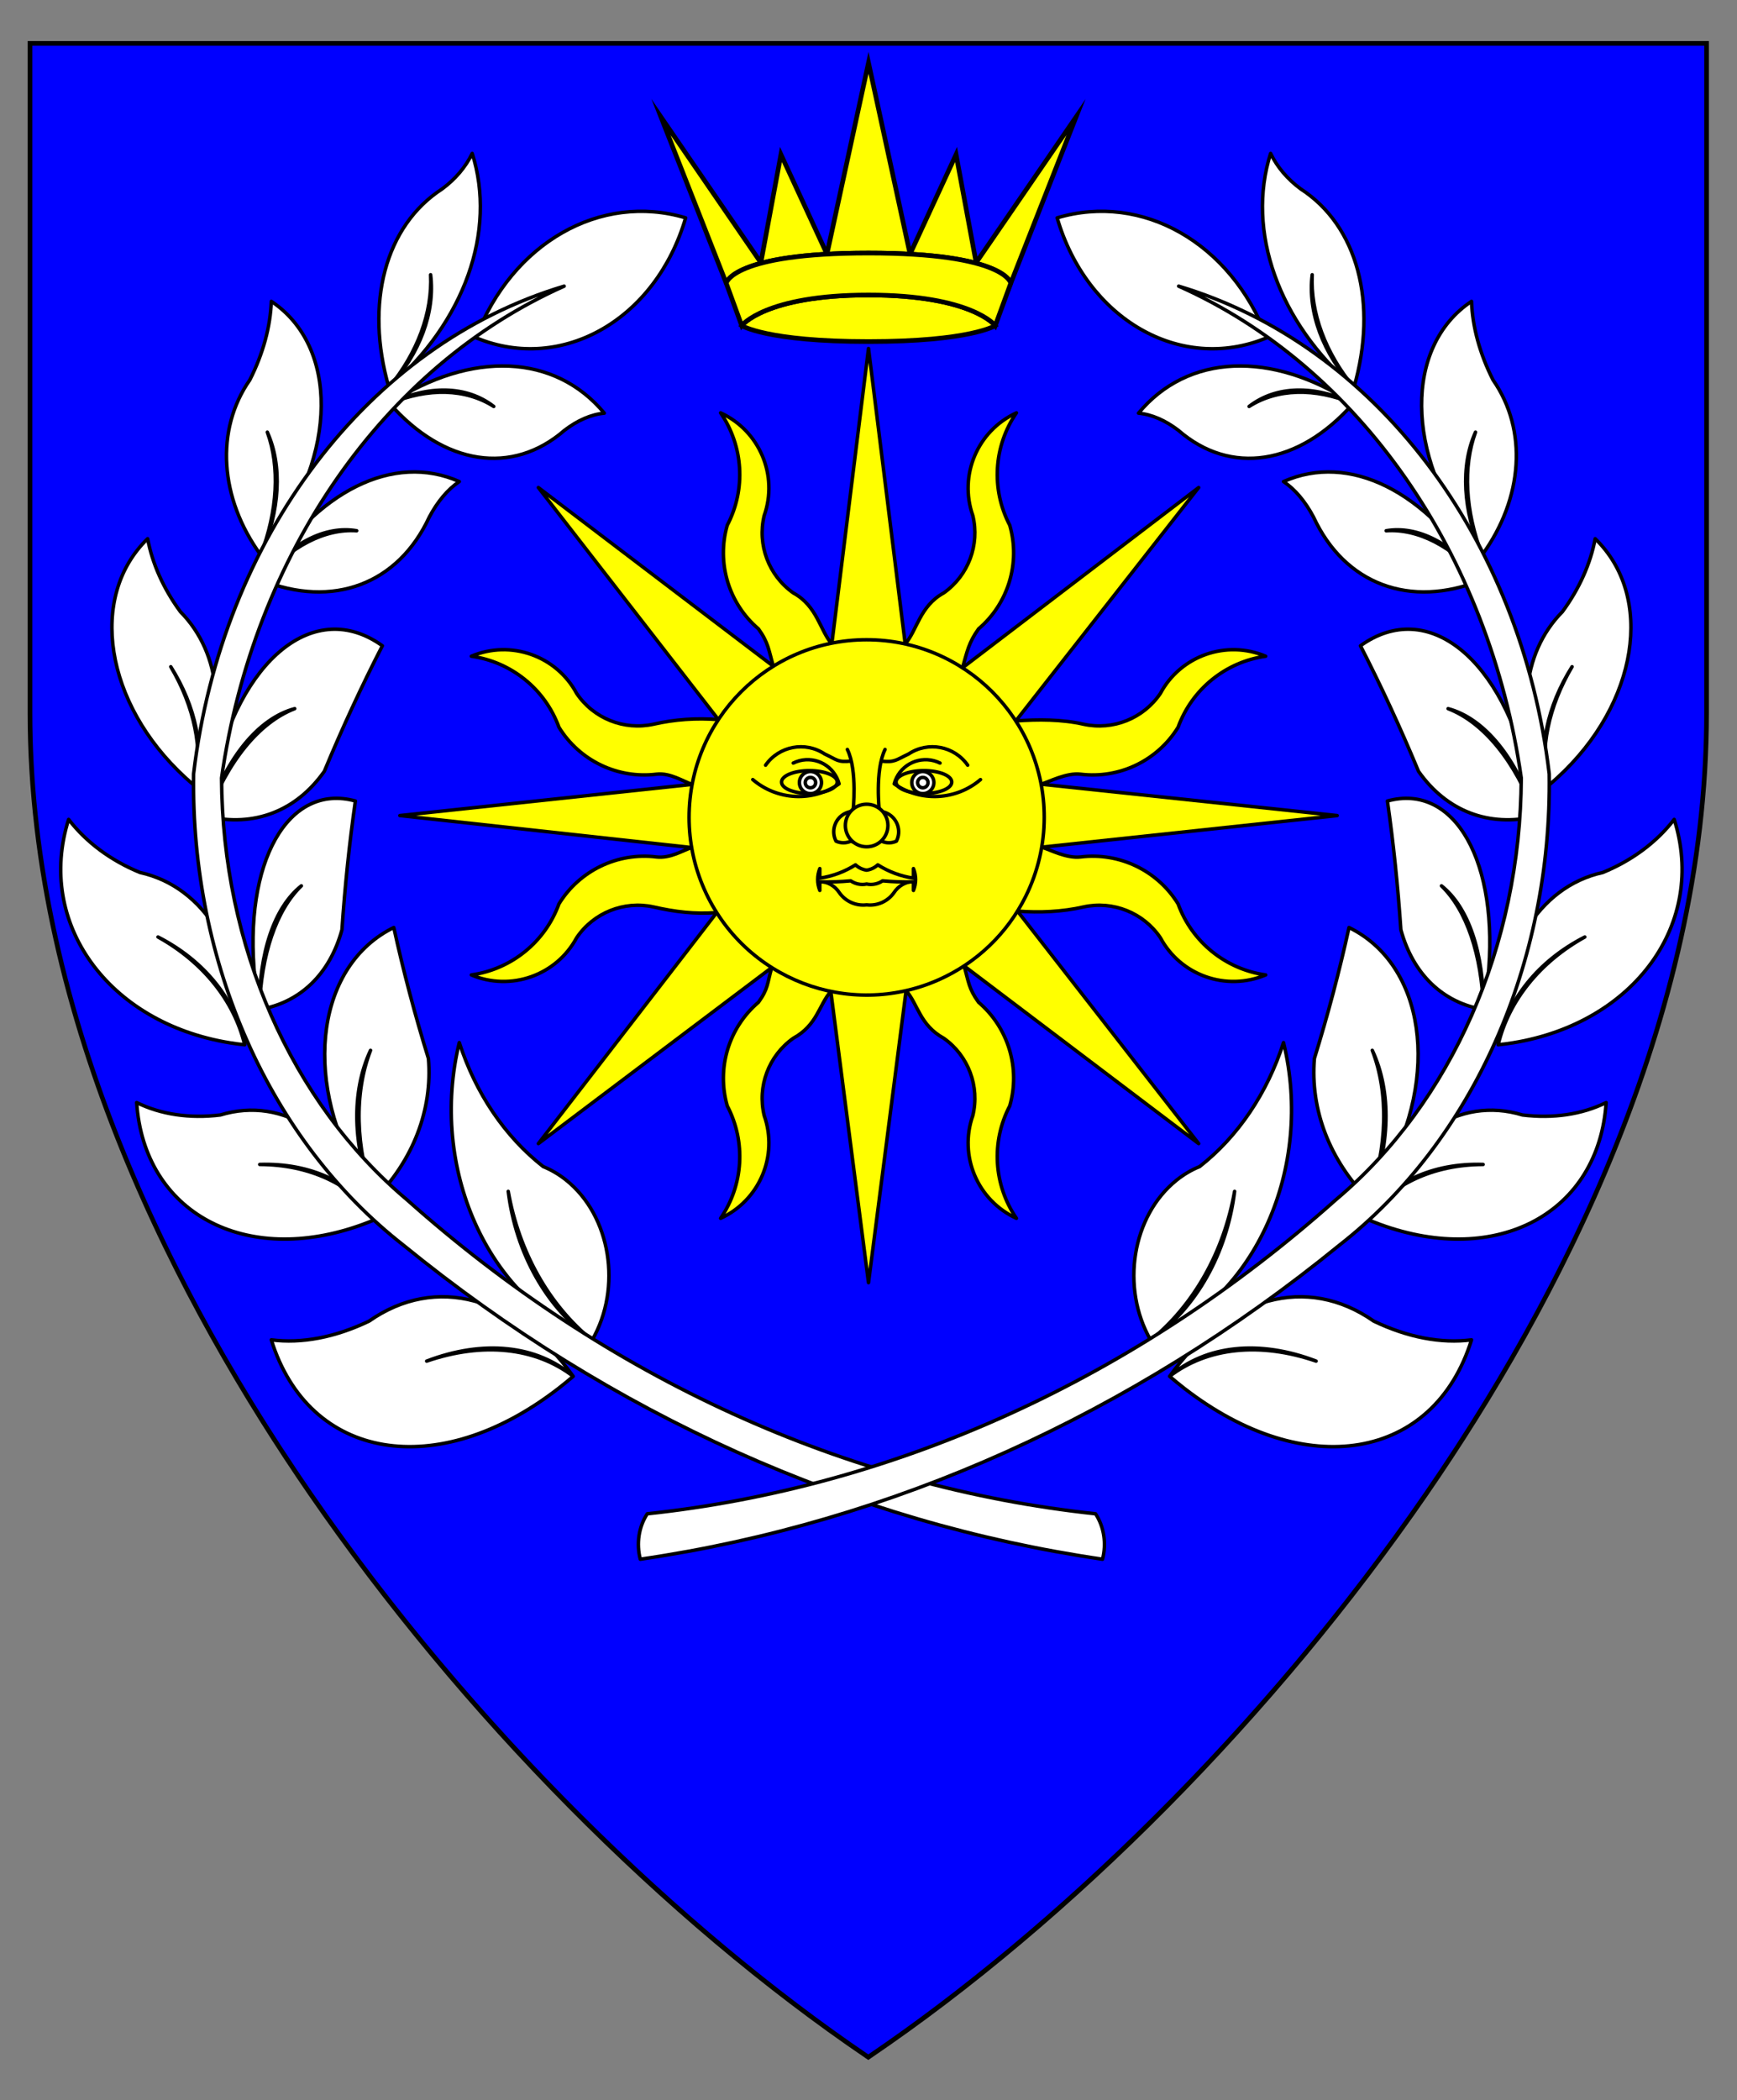 <?xml version="1.0" encoding="utf-8"?>
<!-- Generator: Adobe Illustrator 15.0.0, SVG Export Plug-In . SVG Version: 6.00 Build 0)  -->
<!DOCTYPE svg PUBLIC "-//W3C//DTD SVG 1.1//EN" "http://www.w3.org/Graphics/SVG/1.1/DTD/svg11.dtd">
<svg version="1.1" id="Field" xmlns="http://www.w3.org/2000/svg" xmlns:xlink="http://www.w3.org/1999/xlink" x="0px" y="0px"
	 width="373.75px" height="451.681px" viewBox="0 0 373.75 451.681" enable-background="new 0 0 373.75 451.681"
	 xml:space="preserve">
<rect x="0" y="0" width="373.75" height="451.681" fill="#808080" stroke="none"/>
<g>
	<path fill="#0000FF" d="M186.547,442.242c-43.472-29.498-87.144-73.624-119.816-121.063
		C39.232,281.255,6.453,219.727,6.453,153.344V9.328h360.75v144.016c0,66.383-32.779,127.911-60.277,167.836
		c-32.673,47.438-76.345,91.564-119.817,121.063l-0.281,0.19L186.547,442.242z"/>
	<path d="M366.703,9.828v143.516c0,115.989-100.547,234.656-179.875,288.484C107.5,388,6.953,269.333,6.953,153.344V9.828H366.703
		 M367.703,8.828h-1H6.953h-1v1v143.516c0,66.512,32.827,128.136,60.366,168.12c32.707,47.487,76.426,91.66,119.948,121.191
		l0.562,0.382l0.562-0.382c43.521-29.531,87.241-73.704,119.947-121.191c27.539-39.984,60.366-101.608,60.366-168.12V9.828V8.828
		L367.703,8.828z"/>
</g>
<g id="Laurel_1_1_">
	<g>
		
			<path id="path24_3_" fill="#FFFFFF" stroke="#000000" stroke-width="0.75" stroke-linecap="round" stroke-linejoin="round" stroke-miterlimit="3" d="
			M102.396,72.628c7.771-20.38,26.792-31.244,45.133-25.775c-6.365,21.804-26.484,33.381-44.933,25.859
			C102.531,72.686,102.465,72.656,102.396,72.628z"/>
		
			<path id="path29_3_" fill="#FFFFFF" stroke="#000000" stroke-width="0.75" stroke-linecap="round" stroke-linejoin="round" stroke-miterlimit="3" d="
			M109.356,256.222c2.308,13.017,8.775,24.48,18.051,32.005c6.501-11.32,4.007-26.725-5.569-34.406
			c-1.536-1.232-3.204-2.218-4.96-2.928c-8.23-6.442-14.545-15.77-18.054-26.669c-6.547,26.938,6.067,55.188,28.583,64.003
			C117.626,281.309,110.995,269.556,109.356,256.222z"/>
		
			<path id="path34_3_" fill="#FFFFFF" stroke="#000000" stroke-width="0.75" stroke-linecap="round" stroke-linejoin="round" stroke-miterlimit="3" d="
			M79.729,225.89c-3.546,9.236-3.272,20.737,0.762,32.112c8.404-8.43,12.621-19.383,11.691-30.357
			c-2.9-9.367-5.39-18.769-7.453-28.165c-16.278,7.986-19.716,31.762-7.682,53.108c1.048,1.862,2.202,3.671,3.443,5.414
			C75.823,246.592,75.541,234.8,79.729,225.89z"/>
		
			<path id="path39_3_" fill="#FFFFFF" stroke="#000000" stroke-width="0.75" stroke-linecap="round" stroke-linejoin="round" stroke-miterlimit="3" d="
			M64.84,190.517c-5.4,5.23-8.644,14.754-9.052,26.596c8.775-1.444,15.19-7.633,17.788-17.154
			c0.646-9.483,1.612-18.724,2.893-27.689c-14.495-3.982-24.173,13.135-21.616,38.234c0.222,2.185,0.535,4.393,0.936,6.609
			C55.735,204.834,59.057,195.068,64.84,190.517z"/>
		
			<path id="path44_3_" fill="#FFFFFF" stroke="#000000" stroke-width="0.75" stroke-linecap="round" stroke-linejoin="round" stroke-miterlimit="3" d="
			M63.412,152.407c-7.669,2.967-14.421,11.27-18.857,23.174c10.082,2.379,19.187-1.123,25.23-9.7
			c3.902-9.399,8.069-18.406,12.49-26.994c-14.508-10.429-30.86,2.79-36.516,29.531c-0.493,2.332-0.896,4.726-1.204,7.163
			C48.63,163.026,55.556,154.518,63.412,152.407z"/>
		
			<path id="path49_3_" fill="#FFFFFF" stroke="#000000" stroke-width="0.75" stroke-linecap="round" stroke-linejoin="round" stroke-miterlimit="3" d="
			M76.748,114.145c-6.868-0.468-14.215,3.335-20.512,10.611c15.337,6.182,29.432,0.9,36.124-13.533c1.778-3.369,3.999-6,6.465-7.654
			c-14.147-6.266-30.718,1.977-42.588,21.187C62.393,116.875,69.922,112.978,76.748,114.145z"/>
		
			<path id="path54_3_" fill="#FFFFFF" stroke="#000000" stroke-width="0.75" stroke-linecap="round" stroke-linejoin="round" stroke-miterlimit="3" d="
			M106.237,87.414c-6.059-3.851-14.076-4.075-22.382-0.625c11.686,13.263,26.35,15.518,37.577,5.777
			c2.813-2.166,5.77-3.442,8.596-3.71c-10.583-12.744-28.546-13.549-46.173-2.067C92.251,82.718,100.471,82.948,106.237,87.414z"/>
		
			<path id="path59_3_" fill="#FFFFFF" stroke="#000000" stroke-width="0.75" stroke-linecap="round" stroke-linejoin="round" stroke-miterlimit="3" d="
			M92.657,59.089c0.395,8.116-2.821,16.797-8.978,24.238c-5.232-18.127-0.767-34.78,11.449-42.69
			c2.853-2.099,5.079-4.727,6.478-7.638c5.303,16.719-1.673,36.299-17.927,50.328C90.347,76.053,93.645,67.153,92.657,59.089z"/>
		
			<path id="path64_3_" fill="#FFFFFF" stroke="#000000" stroke-width="0.75" stroke-linecap="round" stroke-linejoin="round" stroke-miterlimit="3" d="
			M57.519,92.945c2.722,7.469,2.21,16.926-1.42,26.405c-8.894-12.244-9.811-26.926-2.35-37.629
			c2.837-5.596,4.431-11.411,4.631-16.909c14.476,9.645,14.289,33.032-0.424,52.231c-0.601,0.783-1.22,1.553-1.857,2.307
			C60.259,109.821,60.783,100.124,57.519,92.945z"/>
		
			<path id="path69_3_" fill="#FFFFFF" stroke="#000000" stroke-width="0.75" stroke-linecap="round" stroke-linejoin="round" stroke-miterlimit="3" d="
			M36.746,143.391c5.393,8.543,7.321,17.935,5.279,25.709c6.96-13.882,5.704-28.532-3.214-37.541
			c-3.62-4.925-6.041-10.326-7.044-15.701c-12.843,12.471-9.218,35.462,8.09,51.352c0.706,0.648,1.431,1.28,2.168,1.89
			C43.714,161.221,41.813,151.971,36.746,143.391z"/>
		
			<path id="path74_3_" fill="#FFFFFF" stroke="#000000" stroke-width="0.75" stroke-linecap="round" stroke-linejoin="round" stroke-miterlimit="3" d="
			M34.001,201.516c9.995,5.102,16.805,13.567,18.642,23.181c0.182-19.532-8.604-33.99-22.522-37.053
			c-6.289-2.578-11.568-6.501-15.356-11.417c-7.05,22.256,8.464,43.763,34.65,48.04c1.067,0.175,2.142,0.318,3.228,0.43
			C50.382,215.226,43.675,206.89,34.001,201.516z"/>
		
			<path id="path79_3_" fill="#FFFFFF" stroke="#000000" stroke-width="0.75" stroke-linecap="round" stroke-linejoin="round" stroke-miterlimit="3" d="
			M55.883,250.435c10.883-0.367,20.082,3.903,25.183,11.696c-6.818-17.789-19.951-26.504-33.66-22.335
			c-6.621,0.804-12.809-0.115-18.001-2.674c1.572,23.688,23.322,35.432,48.584,26.229c1.03-0.374,2.055-0.779,3.077-1.221
			C75.63,254.678,66.573,250.471,55.883,250.435z"/>
		
			<path id="path84_3_" fill="#FFFFFF" stroke="#000000" stroke-width="0.75" stroke-linecap="round" stroke-linejoin="round" stroke-miterlimit="3" d="
			M91.809,292.73c12.184-4.666,23.702-3.474,31.529,3.273c-12.427-17.278-29.566-21.915-43.924-11.875
			c-7.26,3.487-14.492,4.875-21.036,4.029c8.072,25.946,35.744,30.612,61.807,10.422c1.064-0.824,2.115-1.688,3.153-2.576
			C115.226,289.771,103.882,288.591,91.809,292.73z"/>
		
			<path id="path89_3_" fill="#FFFFFF" stroke="#000000" stroke-width="0.75" stroke-linecap="round" stroke-linejoin="round" stroke-miterlimit="3" d="
			M235.727,325.567c-53.759-5.751-105.086-29.153-148.186-67.558c-24.864-20.885-39.704-54.63-39.87-90.678
			c6.886-48.252,34.961-88.544,73.719-105.786c-42.153,12.558-73.677,54.023-79.736,104.896
			c-0.619,40.678,16.407,78.908,45.13,101.336c44.814,36.507,96.427,59.685,150.443,67.558
			C238.113,331.985,237.549,328.338,235.727,325.567z"/>
	</g>
	<g>
		
			<path id="path97_3_" fill="#FFFFFF" stroke="#000000" stroke-width="0.75" stroke-linecap="round" stroke-linejoin="round" stroke-miterlimit="3" d="
			M272.604,72.628c-7.771-20.38-26.787-31.244-45.134-25.775c6.37,21.804,26.487,33.381,44.938,25.859
			C272.472,72.686,272.54,72.656,272.604,72.628z"/>
		
			<path id="path102_3_" fill="#FFFFFF" stroke="#000000" stroke-width="0.75" stroke-linecap="round" stroke-linejoin="round" stroke-miterlimit="3" d="
			M265.648,256.222c-2.313,13.017-8.778,24.48-18.057,32.005c-6.502-11.32-4.01-26.725,5.569-34.406
			c1.538-1.232,3.203-2.218,4.963-2.928c8.23-6.442,14.542-15.77,18.052-26.669c6.549,26.938-6.064,55.188-28.584,64.003
			C257.376,281.309,264.004,269.556,265.648,256.222z"/>
		
			<path id="path107_3_" fill="#FFFFFF" stroke="#000000" stroke-width="0.75" stroke-linecap="round" stroke-linejoin="round" stroke-miterlimit="3" d="
			M295.275,225.89c3.54,9.236,3.267,20.737-0.77,32.112c-8.398-8.43-12.613-19.383-11.687-30.357
			c2.897-9.367,5.39-18.769,7.45-28.165c16.281,7.986,19.722,31.762,7.682,53.108c-1.048,1.862-2.196,3.671-3.445,5.414
			C299.18,246.592,299.464,234.8,295.275,225.89z"/>
		
			<path id="path112_3_" fill="#FFFFFF" stroke="#000000" stroke-width="0.75" stroke-linecap="round" stroke-linejoin="round" stroke-miterlimit="3" d="
			M310.165,190.517c5.4,5.23,8.641,14.754,9.047,26.596c-8.773-1.444-15.19-7.633-17.788-17.154
			c-0.643-9.483-1.607-18.724-2.893-27.689c14.494-3.982,24.174,13.135,21.618,38.234c-0.222,2.185-0.537,4.393-0.938,6.609
			C319.264,204.834,315.945,195.068,310.165,190.517z"/>
		
			<path id="path117_3_" fill="#FFFFFF" stroke="#000000" stroke-width="0.75" stroke-linecap="round" stroke-linejoin="round" stroke-miterlimit="3" d="
			M311.588,152.407c7.671,2.967,14.426,11.27,18.856,23.174c-10.079,2.379-19.184-1.123-25.227-9.7
			c-3.904-9.399-8.072-18.406-12.487-26.994c14.505-10.429,30.854,2.79,36.513,29.531c0.495,2.332,0.896,4.726,1.201,7.163
			C326.367,163.026,319.448,154.518,311.588,152.407z"/>
		
			<path id="path122_3_" fill="#FFFFFF" stroke="#000000" stroke-width="0.75" stroke-linecap="round" stroke-linejoin="round" stroke-miterlimit="3" d="
			M298.257,114.145c6.866-0.468,14.211,3.335,20.507,10.611c-15.338,6.182-29.432,0.9-36.123-13.533
			c-1.775-3.369-3.999-6-6.465-7.654c14.152-6.266,30.717,1.977,42.588,21.187C312.609,116.875,305.075,112.978,298.257,114.145z"/>
		
			<path id="path127_3_" fill="#FFFFFF" stroke="#000000" stroke-width="0.75" stroke-linecap="round" stroke-linejoin="round" stroke-miterlimit="3" d="
			M268.768,87.414c6.054-3.851,14.073-4.075,22.382-0.625c-11.691,13.263-26.354,15.518-37.577,5.777
			c-2.819-2.166-5.77-3.442-8.6-3.71c10.58-12.744,28.547-13.549,46.177-2.067C282.751,82.718,274.531,82.948,268.768,87.414z"/>
		
			<path id="path132_3_" fill="#FFFFFF" stroke="#000000" stroke-width="0.75" stroke-linecap="round" stroke-linejoin="round" stroke-miterlimit="3" d="
			M282.346,59.089c-0.396,8.116,2.818,16.797,8.978,24.238c5.232-18.127,0.765-34.78-11.449-42.69
			c-2.851-2.099-5.079-4.727-6.48-7.638c-5.301,16.719,1.676,36.299,17.93,50.328C284.653,76.053,281.36,67.153,282.346,59.089z"/>
		
			<path id="path137_3_" fill="#FFFFFF" stroke="#000000" stroke-width="0.75" stroke-linecap="round" stroke-linejoin="round" stroke-miterlimit="3" d="
			M317.483,92.945c-2.719,7.469-2.213,16.926,1.423,26.405c8.889-12.244,9.805-26.926,2.35-37.629
			c-2.84-5.596-4.432-11.411-4.631-16.909c-14.484,9.645-14.295,33.032,0.421,52.231c0.596,0.783,1.218,1.553,1.86,2.307
			C314.743,109.821,314.222,100.124,317.483,92.945z"/>
		
			<path id="path142_3_" fill="#FFFFFF" stroke="#000000" stroke-width="0.75" stroke-linecap="round" stroke-linejoin="round" stroke-miterlimit="3" d="
			M338.259,143.391c-5.396,8.543-7.324,17.935-5.285,25.709c-6.955-13.882-5.701-28.532,3.214-37.541
			c3.62-4.925,6.044-10.326,7.045-15.701c12.846,12.471,9.221,35.462-8.088,51.352c-0.706,0.648-1.428,1.28-2.171,1.89
			C331.288,161.221,333.185,151.971,338.259,143.391z"/>
		
			<path id="path147_3_" fill="#FFFFFF" stroke="#000000" stroke-width="0.75" stroke-linecap="round" stroke-linejoin="round" stroke-miterlimit="3" d="
			M341.004,201.516c-10.001,5.102-16.808,13.567-18.646,23.181c-0.18-19.532,8.609-33.99,22.519-37.053
			c6.291-2.578,11.57-6.501,15.358-11.417c7.051,22.256-8.467,43.763-34.647,48.04c-1.069,0.175-2.145,0.318-3.229,0.43
			C324.623,215.226,331.324,206.89,341.004,201.516z"/>
		
			<path id="path152_3_" fill="#FFFFFF" stroke="#000000" stroke-width="0.75" stroke-linecap="round" stroke-linejoin="round" stroke-miterlimit="3" d="
			M319.117,250.435c-10.881-0.367-20.08,3.903-25.181,11.696c6.818-17.789,19.953-26.504,33.657-22.335
			c6.623,0.804,12.814-0.115,18.004-2.674c-1.575,23.688-23.325,35.432-48.584,26.229c-1.032-0.374-2.061-0.779-3.077-1.221
			C299.369,254.678,308.426,250.471,319.117,250.435z"/>
		
			<path id="path157_3_" fill="#FFFFFF" stroke="#000000" stroke-width="0.75" stroke-linecap="round" stroke-linejoin="round" stroke-miterlimit="3" d="
			M283.188,292.73c-12.182-4.666-23.699-3.474-31.523,3.273c12.424-17.278,29.563-21.915,43.921-11.875
			c7.266,3.487,14.494,4.875,21.039,4.029c-8.072,25.946-35.744,30.612-61.81,10.422c-1.06-0.824-2.112-1.688-3.15-2.576
			C259.778,289.771,271.117,288.591,283.188,292.73z"/>
		
			<path id="path162_3_" fill="#FFFFFF" stroke="#000000" stroke-width="0.75" stroke-linecap="round" stroke-linejoin="round" stroke-miterlimit="3" d="
			M139.276,325.567c53.762-5.751,105.086-29.153,148.185-67.558c24.864-20.885,39.707-54.63,39.87-90.678
			c-6.887-48.252-34.964-88.544-73.717-105.786c42.15,12.558,73.675,54.023,79.733,104.896
			c0.617,40.678-16.407,78.908-45.133,101.336c-44.812,36.507-96.426,59.685-150.44,67.558
			C136.886,331.985,137.45,328.338,139.276,325.567z"/>
	</g>
</g>
<g id="Layer_2">
	<g>
		<g>
			
				<path id="path21_2_" fill="#FFFF00" stroke="#000000" stroke-width="0.75" stroke-linecap="round" stroke-linejoin="round" stroke-miterlimit="3" d="
				M86.038,175.403l62.889-6.712c-1.859-0.575-4.641-2.525-7.661-2.187c-8.373,1.03-16.579-2.917-21.001-10.103
				c-2.975-8.182-10.223-14.055-18.843-15.269c8.484-3.577,18.3-0.11,22.656,8.003c3.635,5.376,10.176,7.999,16.516,6.622
				c4.63-1.063,9.243-1.357,13.981-0.998l-38.736-49.902l50.558,38.425c-1.004-3.487-1.07-5.088-3.2-8.03
				c-6.416-5.48-9.039-14.19-6.711-22.29c4.041-7.702,3.489-17-1.435-24.173c8.374,3.848,12.437,13.419,9.381,22.095
				c-1.521,6.298,0.956,12.886,6.255,16.634c5.181,2.839,5.737,8.061,8.295,10.972l7.895-63.542l7.895,63.542
				c2.558-2.911,3.115-8.132,8.295-10.972c5.299-3.748,7.775-10.335,6.255-16.634c-3.057-8.676,1.007-18.247,9.382-22.095
				c-4.924,7.173-5.476,16.471-1.436,24.173c2.327,8.1-0.294,16.809-6.711,22.29c-2.129,2.942-2.451,4.887-3.455,8.373
				l50.813-38.767l-39.345,50.193c4.738-0.361,9.961-0.356,14.59,0.707c6.34,1.377,12.882-1.246,16.516-6.622
				c4.358-8.114,14.173-11.581,22.657-8.003c-8.62,1.214-15.869,7.087-18.843,15.269c-4.423,7.186-12.63,11.132-21.002,10.103
				c-3.021-0.338-6.608,1.573-8.468,2.148l63.695,6.751l-63.569,6.792c1.859,0.575,5.321,2.445,8.342,2.107
				c8.372-1.03,16.579,2.917,21.002,10.103c2.974,8.182,10.223,14.055,18.843,15.269c-8.484,3.578-18.299,0.11-22.657-8.003
				c-3.634-5.376-10.176-7.999-16.516-6.622c-4.629,1.062-9.489,1.265-14.227,0.904l38.981,49.996l-50.472-38.215
				c1.004,3.487,0.985,4.878,3.114,7.82c6.417,5.48,9.038,14.191,6.711,22.289c-4.04,7.704-3.488,17.001,1.436,24.174
				c-8.375-3.848-12.438-13.418-9.382-22.094c1.521-6.3-0.956-12.886-6.255-16.634c-5.18-2.84-5.546-7.326-8.103-10.236
				l-8.087,62.807l-8.11-62.643c-2.557,2.909-2.898,7.232-8.079,10.072c-5.299,3.749-7.775,10.334-6.255,16.634
				c3.056,8.676-1.007,18.246-9.381,22.094c4.923-7.173,5.475-16.47,1.435-24.174c-2.328-8.098,0.295-16.809,6.711-22.289
				c2.129-2.942,1.854-3.979,2.858-7.466l-50.217,37.861l38.375-49.68c-4.738,0.36-8.99-0.158-13.62-1.22
				c-6.34-1.377-12.881,1.246-16.516,6.622c-4.356,8.113-14.172,11.581-22.656,8.003c8.621-1.214,15.868-7.087,18.843-15.269
				c4.422-7.186,12.628-11.132,21.001-10.103c3.02,0.338,5.699-1.445,7.558-2.02L86.038,175.403z"/>
			
				<path id="path26" fill="#FFFF00" stroke="#000000" stroke-width="0.75" stroke-linecap="round" stroke-linejoin="round" stroke-miterlimit="3" d="
				M151.553,191.288c8.558,19.288,31.132,27.986,50.421,19.427c8.155-3.619,14.788-9.979,18.746-17.977
				c2.607-5.267,3.965-11.065,3.966-16.943c0-21.102-17.108-38.208-38.209-38.208c-21.102,0-38.209,17.106-38.209,38.208
				C148.269,181.132,149.387,186.41,151.553,191.288z"/>
		</g>
		<g>
			<g>
				
					<path id="path40" fill="#FFFF00" stroke="#000000" stroke-width="0.75" stroke-linecap="round" stroke-linejoin="round" stroke-miterlimit="3" d="
					M192.807,168.197c-0.021-1.351,2.643-2.452,5.95-2.46s6.005,1.079,6.026,2.429c0,0.01,0,0.021,0,0.031
					c0.021,1.351-2.643,2.452-5.949,2.461c-3.308,0.008-6.006-1.079-6.027-2.43C192.807,168.217,192.807,168.207,192.807,168.197z"
					/>
				
					<path id="path48" fill="#FFFFFF" stroke="#000000" stroke-width="0.75" stroke-linecap="round" stroke-linejoin="round" stroke-miterlimit="3" d="
					M196.188,168.262c0.024-1.313,1.108-2.359,2.421-2.335c1.28,0.023,2.313,1.056,2.335,2.335c0.023,1.313-1.021,2.396-2.335,2.42
					c-1.313,0.024-2.396-1.022-2.421-2.335C196.188,168.319,196.188,168.291,196.188,168.262z"/>
				
					<path id="path53" fill="#FFFFFF" stroke="#000000" stroke-width="0.75" stroke-linecap="round" stroke-linejoin="round" stroke-miterlimit="3" d="
					M197.449,168.265c0.024-0.617,0.544-1.097,1.161-1.072c0.581,0.023,1.049,0.49,1.071,1.072c0.025,0.616-0.455,1.136-1.071,1.161
					c-0.617,0.024-1.137-0.456-1.161-1.072C197.447,168.324,197.447,168.294,197.449,168.265z"/>
				
					<path id="path58" fill="none" stroke="#000000" stroke-width="0.75" stroke-linecap="round" stroke-linejoin="round" stroke-miterlimit="3" d="
					M202.264,164.109c-3.459-1.713-7.653-0.298-9.365,3.162c-0.207,0.418-0.373,0.856-0.492,1.308
					c5.679,3.946,13.303,3.57,18.565-0.916"/>
				
					<path id="path63" fill="none" stroke="#000000" stroke-width="0.75" stroke-linecap="round" stroke-linejoin="round" stroke-miterlimit="3" d="
					M189.586,163.693c3.021,0.306,3.162-0.251,5.917-1.534c4.188-2.788,9.837-1.718,12.716,2.408"/>
			</g>
			<g>
				
					<path id="path71" fill="#FFFF00" stroke="#000000" stroke-width="0.75" stroke-linecap="round" stroke-linejoin="round" stroke-miterlimit="3" d="
					M180.144,168.197c0.021-1.351-2.643-2.452-5.95-2.46s-6.005,1.079-6.026,2.429c0,0.01,0,0.021,0,0.031
					c-0.021,1.351,2.643,2.452,5.95,2.461c3.307,0.008,6.006-1.079,6.027-2.43C180.144,168.217,180.144,168.207,180.144,168.197z"/>
				
					<path id="path79" fill="#FFFFFF" stroke="#000000" stroke-width="0.75" stroke-linecap="round" stroke-linejoin="round" stroke-miterlimit="3" d="
					M176.762,168.262c-0.023-1.313-1.107-2.359-2.42-2.335c-1.28,0.023-2.312,1.056-2.335,2.335
					c-0.024,1.313,1.021,2.396,2.335,2.42c1.313,0.024,2.396-1.022,2.42-2.335C176.763,168.319,176.763,168.291,176.762,168.262z"/>
				
					<path id="path84" fill="#FFFFFF" stroke="#000000" stroke-width="0.75" stroke-linecap="round" stroke-linejoin="round" stroke-miterlimit="3" d="
					M175.502,168.265c-0.025-0.617-0.545-1.097-1.162-1.072c-0.581,0.023-1.048,0.49-1.071,1.072
					c-0.025,0.616,0.455,1.136,1.071,1.161c0.617,0.024,1.137-0.456,1.162-1.072C175.502,168.324,175.502,168.294,175.502,168.265z"
					/>
				
					<path id="path89" fill="none" stroke="#000000" stroke-width="0.75" stroke-linecap="round" stroke-linejoin="round" stroke-miterlimit="3" d="
					M170.687,164.109c3.459-1.713,7.653-0.298,9.366,3.162c0.207,0.418,0.372,0.856,0.491,1.308
					c-5.679,3.946-13.303,3.57-18.565-0.916"/>
				
					<path id="path94" fill="none" stroke="#000000" stroke-width="0.75" stroke-linecap="round" stroke-linejoin="round" stroke-miterlimit="3" d="
					M183.174,163.677c-3.022,0.306-2.971-0.236-5.726-1.518c-4.189-2.788-9.838-1.718-12.718,2.408"/>
			</g>
			<g>
				
					<path id="path104_2_" fill="#FFFF00" stroke="#000000" stroke-width="0.75" stroke-linecap="round" stroke-linejoin="round" stroke-miterlimit="3" d="
					M182.326,161.185c2.229,4.552,1.223,13.297,1.223,13.297c-0.611,0.036-1.208,0.199-1.752,0.478
					c-2.169,1.111-3.027,3.771-1.915,5.94c1.017,0.474,2.192,0.474,3.21,0c1.014,0.447,2.085,0.756,3.183,0.917h0.213
					c1.098-0.161,2.167-0.469,3.182-0.917c1.019,0.474,2.194,0.474,3.212,0c1.111-2.17,0.253-4.829-1.915-5.94
					c-0.545-0.279-1.142-0.442-1.754-0.478c0,0-1.006-8.745,1.224-13.297"/>
				
					<path id="path109" fill="#FFFF00" stroke="#000000" stroke-width="0.75" stroke-linecap="round" stroke-linejoin="round" stroke-miterlimit="3" d="
					M181.898,177.612c-0.042-2.527,1.974-4.609,4.501-4.651c2.528-0.041,4.61,1.975,4.651,4.501c0,0.05,0,0.1,0,0.149
					c-0.041,2.528-2.123,4.543-4.651,4.502C183.931,182.073,181.938,180.081,181.898,177.612z"/>
			</g>
			<g>
				
					<path id="path119" fill="#FFFF00" stroke="#000000" stroke-width="0.75" stroke-linecap="round" stroke-linejoin="round" stroke-miterlimit="3" d="
					M186.541,188.979l-0.065,0.004l-0.065-0.004l-9.956,0.574c1.677,0.106,3.207,0.998,4.124,2.404
					c1.313,1.884,3.549,2.901,5.832,2.653c0.021-0.003,0.043-0.005,0.065-0.009c0.022,0.003,0.043,0.006,0.065,0.009
					c2.282,0.246,4.515-0.771,5.828-2.653c0.917-1.408,2.449-2.3,4.128-2.404l-9.956-0.566"/>
				
					<path id="path126" fill="#FFFF00" stroke="#000000" stroke-width="0.75" stroke-linecap="round" stroke-linejoin="round" stroke-miterlimit="3" d="
					M186.465,190.123c1.192,0.251,2.435,0.004,3.439-0.685c2.209,0.208,4.428,0.284,6.646,0.229v1.833
					c0.611-1.506,0.611-3.191,0-4.698v2.061c-2.731-0.406-5.346-1.382-7.676-2.864c-0.667,0.62-1.508,1.019-2.409,1.146
					c-0.893-0.131-1.726-0.531-2.387-1.146c-2.332,1.482-4.949,2.458-7.682,2.864v-2.061c-0.611,1.506-0.611,3.191,0,4.698v-1.833
					c2.219,0.056,4.44-0.021,6.65-0.229c1.004,0.688,2.246,0.936,3.436,0.685"/>
			</g>
		</g>
	</g>
</g>
<g>
	<path fill="#FFFF00" stroke="#000000" stroke-miterlimit="10" d="M186.876,73.459c21.98,0,27.28-3.435,27.28-3.435
		s-5.005-6.575-27.28-6.575c-22.277,0-27.282,6.575-27.282,6.575S164.894,73.459,186.876,73.459z"/>
	<g>
		<path fill="#FFFF00" stroke="#000000" stroke-miterlimit="10" d="M186.876,54.421c29.341,0,30.617,6.477,30.617,6.477
			l14.033-35.721l-21.491,31.305l-4.317-23.258l-9.903,21.428L186.876,13.5l-8.939,41.153l-9.902-21.428l-4.318,23.258
			l-21.491-31.305l14.034,35.721C156.258,60.898,157.534,54.421,186.876,54.421z"/>
	</g>
	<path fill="#FFFF00" stroke="#000000" stroke-miterlimit="10" d="M186.876,63.45c22.275,0,27.28,6.575,27.28,6.575l3.337-9.126
		c0,0-1.276-6.477-30.617-6.477c-29.342,0-30.618,6.477-30.618,6.477l3.336,9.126C159.594,70.025,164.599,63.45,186.876,63.45z"/>
</g>
</svg>
